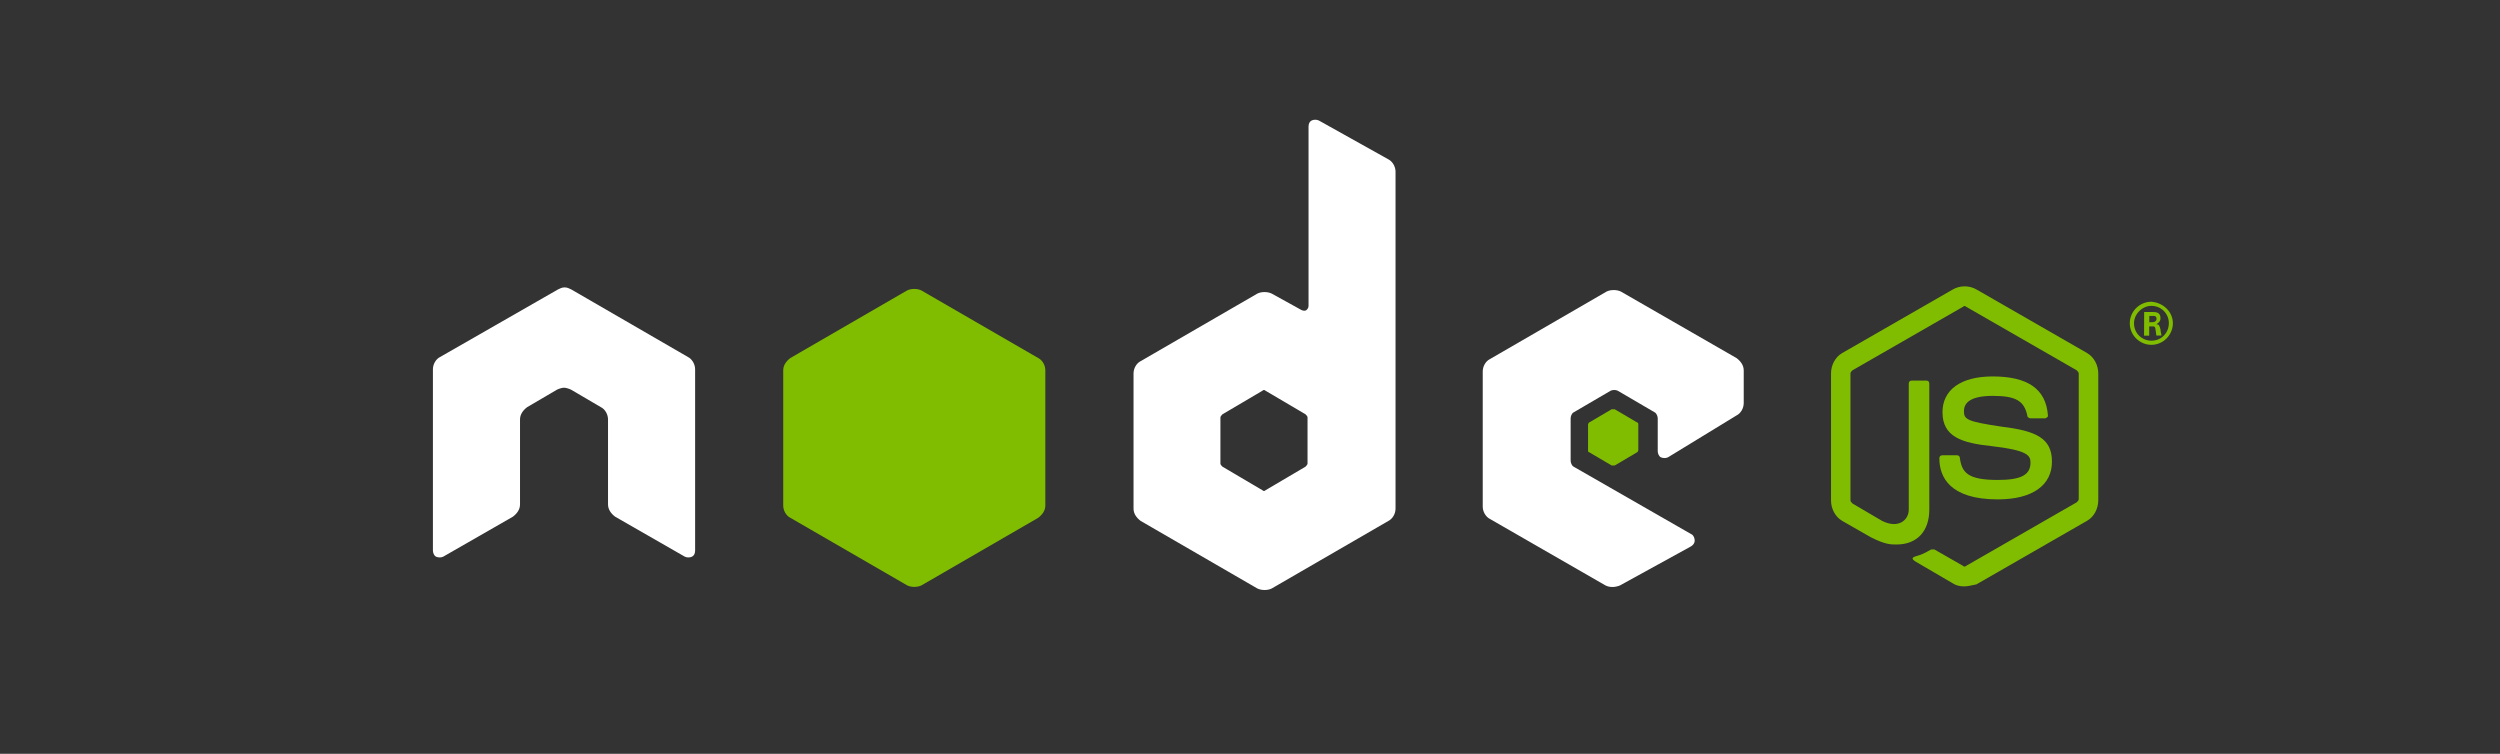 <?xml version="1.0" encoding="UTF-8" standalone="no"?>
<!-- Created with Inkscape (http://www.inkscape.org/) -->

<svg
   xmlns:dc="http://purl.org/dc/elements/1.1/"
   xmlns:cc="http://creativecommons.org/ns#"
   xmlns:rdf="http://www.w3.org/1999/02/22-rdf-syntax-ns#"
   xmlns:svg="http://www.w3.org/2000/svg"
   xmlns="http://www.w3.org/2000/svg"
   xmlns:sodipodi="http://sodipodi.sourceforge.net/DTD/sodipodi-0.dtd"
   xmlns:inkscape="http://www.inkscape.org/namespaces/inkscape"
   width="178.763"
   height="53.903"
   id="svg2985"
   version="1.1"
   inkscape:version="0.48.5 r10040"
   sodipodi:docname="nodelogo.svg">
  <defs
     id="defs3" />
  <sodipodi:namedview
     inkscape:document-units="mm"
     id="base"
     pagecolor="#ffffff"
     bordercolor="#666666"
     borderopacity="1.0"
     inkscape:pageopacity="0.0"
     inkscape:pageshadow="2"
     inkscape:zoom="1.0901639"
     inkscape:cx="229.11046"
     inkscape:cy="62.346436"
     inkscape:current-layer="layer1"
     showgrid="false"
     inkscape:window-width="1680"
     inkscape:window-height="988"
     inkscape:window-x="1672"
     inkscape:window-y="-8"
     inkscape:window-maximized="1"
     units="mm"
     fit-margin-top="0"
     fit-margin-left="0"
     fit-margin-right="0"
     fit-margin-bottom="0" />
  <g
     inkscape:label="Layer 1"
     inkscape:groupmode="layer"
     id="layer1"
     transform="translate(-372.402,-751.708)">
    <rect
       style="fill:#333333;fill-opacity:1;stroke:none"
       id="rect3889"
       width="178.763"
       height="53.903"
       x="372.402"
       y="751.708" />
    <g
       id="g3853"
       transform="matrix(0.072,0,0,0.072,403.358,748.94)">
      <path
         id="path3855"
         d="m 260.4,405.2 c 0,-5.1 -3.1,-10.2 -7.1,-12.2 L 137.4,325.9 c -2,-1 -4.1,-2 -6.1,-2 h -1 c -2,0 -4.1,1 -6.1,2 L 7.1,393 C 3,395 0,400.1 0,405.2 v 180 c 0,2 1,5.1 3.1,6.1 2.1,1 5.1,1 7.1,0 l 69.2,-39.7 c 4.1,-3.1 7.1,-7.1 7.1,-12.2 V 455 c 0,-5.1 3.1,-9.2 7.1,-12.2 l 29.5,-17.3 c 2,-1 5.1,-2 7.1,-2 2,0 5.1,1 7.1,2 l 29.5,17.3 c 4.1,2 7.1,7.1 7.1,12.2 v 84.4 c 0,5.1 3.1,9.2 7.1,12.2 l 69.2,39.7 c 2,1 5.1,1 7.1,0 2,-1 3.1,-3.1 3.1,-6.1 l 0,-180 z"
         inkscape:connector-curvature="0"
         style="fill:#ffffff" />
      <path
         id="path3857"
         d="m 879.8,158.1 c -2,-1 -5.1,-1 -7.1,0 -2,1 -3.1,3.1 -3.1,6.1 v 178 c 0,2 -1,3.1 -2,4.1 -1,1 -3.1,1 -5.1,0 L 833,330 c -4.1,-2 -10.2,-2 -14.2,0 l -115.9,67.1 c -4.1,2 -7.1,7.1 -7.1,12.2 v 134.3 c 0,5.1 3.1,9.2 7.1,12.2 l 115.9,67.1 c 4.1,2 10.2,2 14.2,0 l 115.9,-67.1 c 4.1,-2 7.1,-7.1 7.1,-12.2 V 208.9 c 0,-5.1 -3.1,-10.2 -7.1,-12.2 l -69.1,-38.6 z m -11.2,340.7 c 0,1 -1,2 -2,3.1 l -39.7,23.4 c -1,1 -2,1 -3.1,0 l -39.7,-23.4 c -1,-1 -2,-2 -2,-3.1 V 453 c 0,-1 1,-2 2,-3.1 l 39.7,-23.4 c 1,-1 2,-1 3.1,0 l 39.7,23.4 c 1,1 2,2 2,3.1 v 45.8 z"
         inkscape:connector-curvature="0"
         style="fill:#ffffff" />
      <path
         id="path3859"
         d="m 1294.7,451 c 4.1,-2 7.1,-7.1 7.1,-12.2 v -32.5 c 0,-5.1 -3.1,-9.2 -7.1,-12.2 L 1179.8,328 c -4.1,-2 -10.2,-2 -14.2,0 l -115.9,67.1 c -4.1,2 -7.1,7.1 -7.1,12.2 v 134.3 c 0,5.1 3.1,10.2 7.1,12.2 l 114.9,66.1 c 4.1,2 9.2,2 14.2,0 l 70.2,-38.6 c 2,-1 4.1,-3.1 4.1,-6.1 0,-2 -1,-5.1 -3.1,-6.1 L 1133,502 c -2,-1 -3.1,-4.1 -3.1,-6.1 V 454 c 0,-2 1,-5.1 3.1,-6.1 l 36.6,-21.4 c 2,-1 5.1,-1 7.1,0 l 36.6,21.4 c 2,1 3.1,4.1 3.1,6.1 v 32.5 c 0,2 1,5.1 3.1,6.1 2.1,1 5.1,1 7.1,0 l 68.1,-41.6 z"
         inkscape:connector-curvature="0"
         style="fill:#ffffff" />
      <path
         id="path3861"
         d="m 470.9,326.9 c 4.1,-2 10.2,-2 14.2,0 l 116,67.1 c 4.1,2 7.1,7.1 7.1,12.2 v 134.3 c 0,5.1 -3.1,9.2 -7.1,12.2 l -115.9,67.1 c -4.1,2 -10.2,2 -14.2,0 L 355,552.7 c -4.1,-2 -7.1,-7.1 -7.1,-12.2 V 406.2 c 0,-5.1 3.1,-9.2 7.1,-12.2 l 115.9,-67.1 z"
         inkscape:connector-curvature="0"
         style="fill:#80bd01" />
      <path
         id="path3863"
         d="m 1520.5,620.8 c -4.1,0 -8.1,-1 -11.2,-3.1 l -36.6,-21.4 c -5.1,-3.1 -3.1,-4.1 -1,-5.1 7.1,-2 9.2,-3.1 16.3,-7.1 1,0 2,0 3.1,0 l 28.5,16.3 c 1,1 2,1 3.1,0 l 109.8,-63.1 c 1,-1 2,-2 2,-3.1 V 409.3 c 0,-1 -1,-2 -2,-3.1 l -109.8,-63.1 c -1,-1 -2,-1 -3.1,0 l -109.8,63.1 c -1,1 -2,2 -2,3.1 v 126.1 c 0,1 1,2 2,3.1 l 29.5,17.3 c 16.3,8.1 26.4,-1 26.4,-11.2 V 419.5 c 0,-2 1,-3.1 3.1,-3.1 h 14.2 c 2,0 3.1,1 3.1,3.1 v 125.1 c 0,21.4 -12.2,34.6 -32.5,34.6 -6.1,0 -11.2,0 -25.4,-7.1 l -28.5,-16.3 c -7.1,-4.1 -11.2,-12.2 -11.2,-20.3 V 409.3 c 0,-8.1 4.1,-16.3 11.2,-20.3 l 109.8,-63.1 c 7.1,-4.1 16.3,-4.1 23.4,0 l 109.8,63.1 c 7.1,4.1 11.2,12.2 11.2,20.3 v 126.1 c 0,8.1 -4.1,16.3 -11.2,20.3 l -109.8,63.1 c -5.3,1 -8.3,2 -12.4,2 z"
         inkscape:connector-curvature="0"
         style="fill:#80bd01" />
      <path
         id="path3865"
         d="m 1554.1,534.4 c -47.8,0 -58,-22.4 -58,-40.7 0,-2 1,-3.1 3.1,-3.1 h 14.2 c 2,0 3.1,1 3.1,3.1 2,14.2 8.1,21.4 37.6,21.4 23.4,0 32.5,-5.1 32.5,-17.3 0,-7.1 -3.1,-12.2 -38.6,-16.3 -29.5,-3.1 -48.8,-9.2 -48.8,-33.6 0,-22.4 18.3,-35.6 49.8,-35.6 34.6,0 52.9,12.2 54.9,38.6 0,1 0,2 -1,2 -1,1 -1,1 -2,1 h -14.2 c -1,0 -3.1,-1 -3.1,-2 -3.1,-15.3 -11.2,-20.3 -34.6,-20.3 -25.4,0 -28.5,9.2 -28.5,15.3 0,8.1 3.1,10.2 37.6,15.3 33.6,4.1 49.8,11.2 49.8,34.6 0.1,23.4 -19.2,37.6 -53.8,37.6 z"
         inkscape:connector-curvature="0"
         style="fill:#80bd01" />
      <path
         id="path3867"
         d="m 1170.6,444.9 c 1,0 2,0 3.1,0 l 22.4,13.2 c 1,0 1,1 1,2 v 25.4 c 0,1 -1,2 -1,2 l -22.4,13.2 c -1,0 -2,0 -3.1,0 l -22.4,-13.2 c -1,0 -1,-1 -1,-2 v -25.4 c 0,-1 1,-2 1,-2 l 22.4,-13.2 z"
         inkscape:connector-curvature="0"
         style="fill:#80bd01" />
      <g
         id="g3869">
        <path
           id="path3871"
           d="m 1728,359.5 c 0,11.2 -9.2,21.4 -21.4,21.4 -11.2,0 -21.4,-9.2 -21.4,-21.4 0,-12.2 10.2,-21.4 21.4,-21.4 12.2,1 21.4,10.2 21.4,21.4 z m -38.6,0 c 0,10.2 8.1,17.3 17.3,17.3 10.2,0 17.3,-8.1 17.3,-17.3 0,-10.2 -8.1,-17.3 -17.3,-17.3 -9.2,0 -17.3,8.1 -17.3,17.3 z m 10.1,-11.2 h 8.1 c 3.1,0 8.1,0 8.1,6.1 0,4.1 -3.1,5.1 -4.1,6.1 3.1,0 3.1,2 4.1,5.1 0,2 1,5.1 1,6.1 h -5.1 c 0,-1 -1,-7.1 -1,-7.1 0,-1 -1,-2 -2,-2 h -4.1 v 9.2 h -5.1 l 0.1,-23.5 0,0 z m 4.1,10.1 h 4.1 c 3.1,0 4.1,-2 4.1,-3.1 0,-3.1 -2,-3.1 -3.1,-3.1 h -4.1 v 6.1 h -1 z"
           inkscape:connector-curvature="0"
           style="fill:#80bd01" />
      </g>
    </g>
  </g>
</svg>
